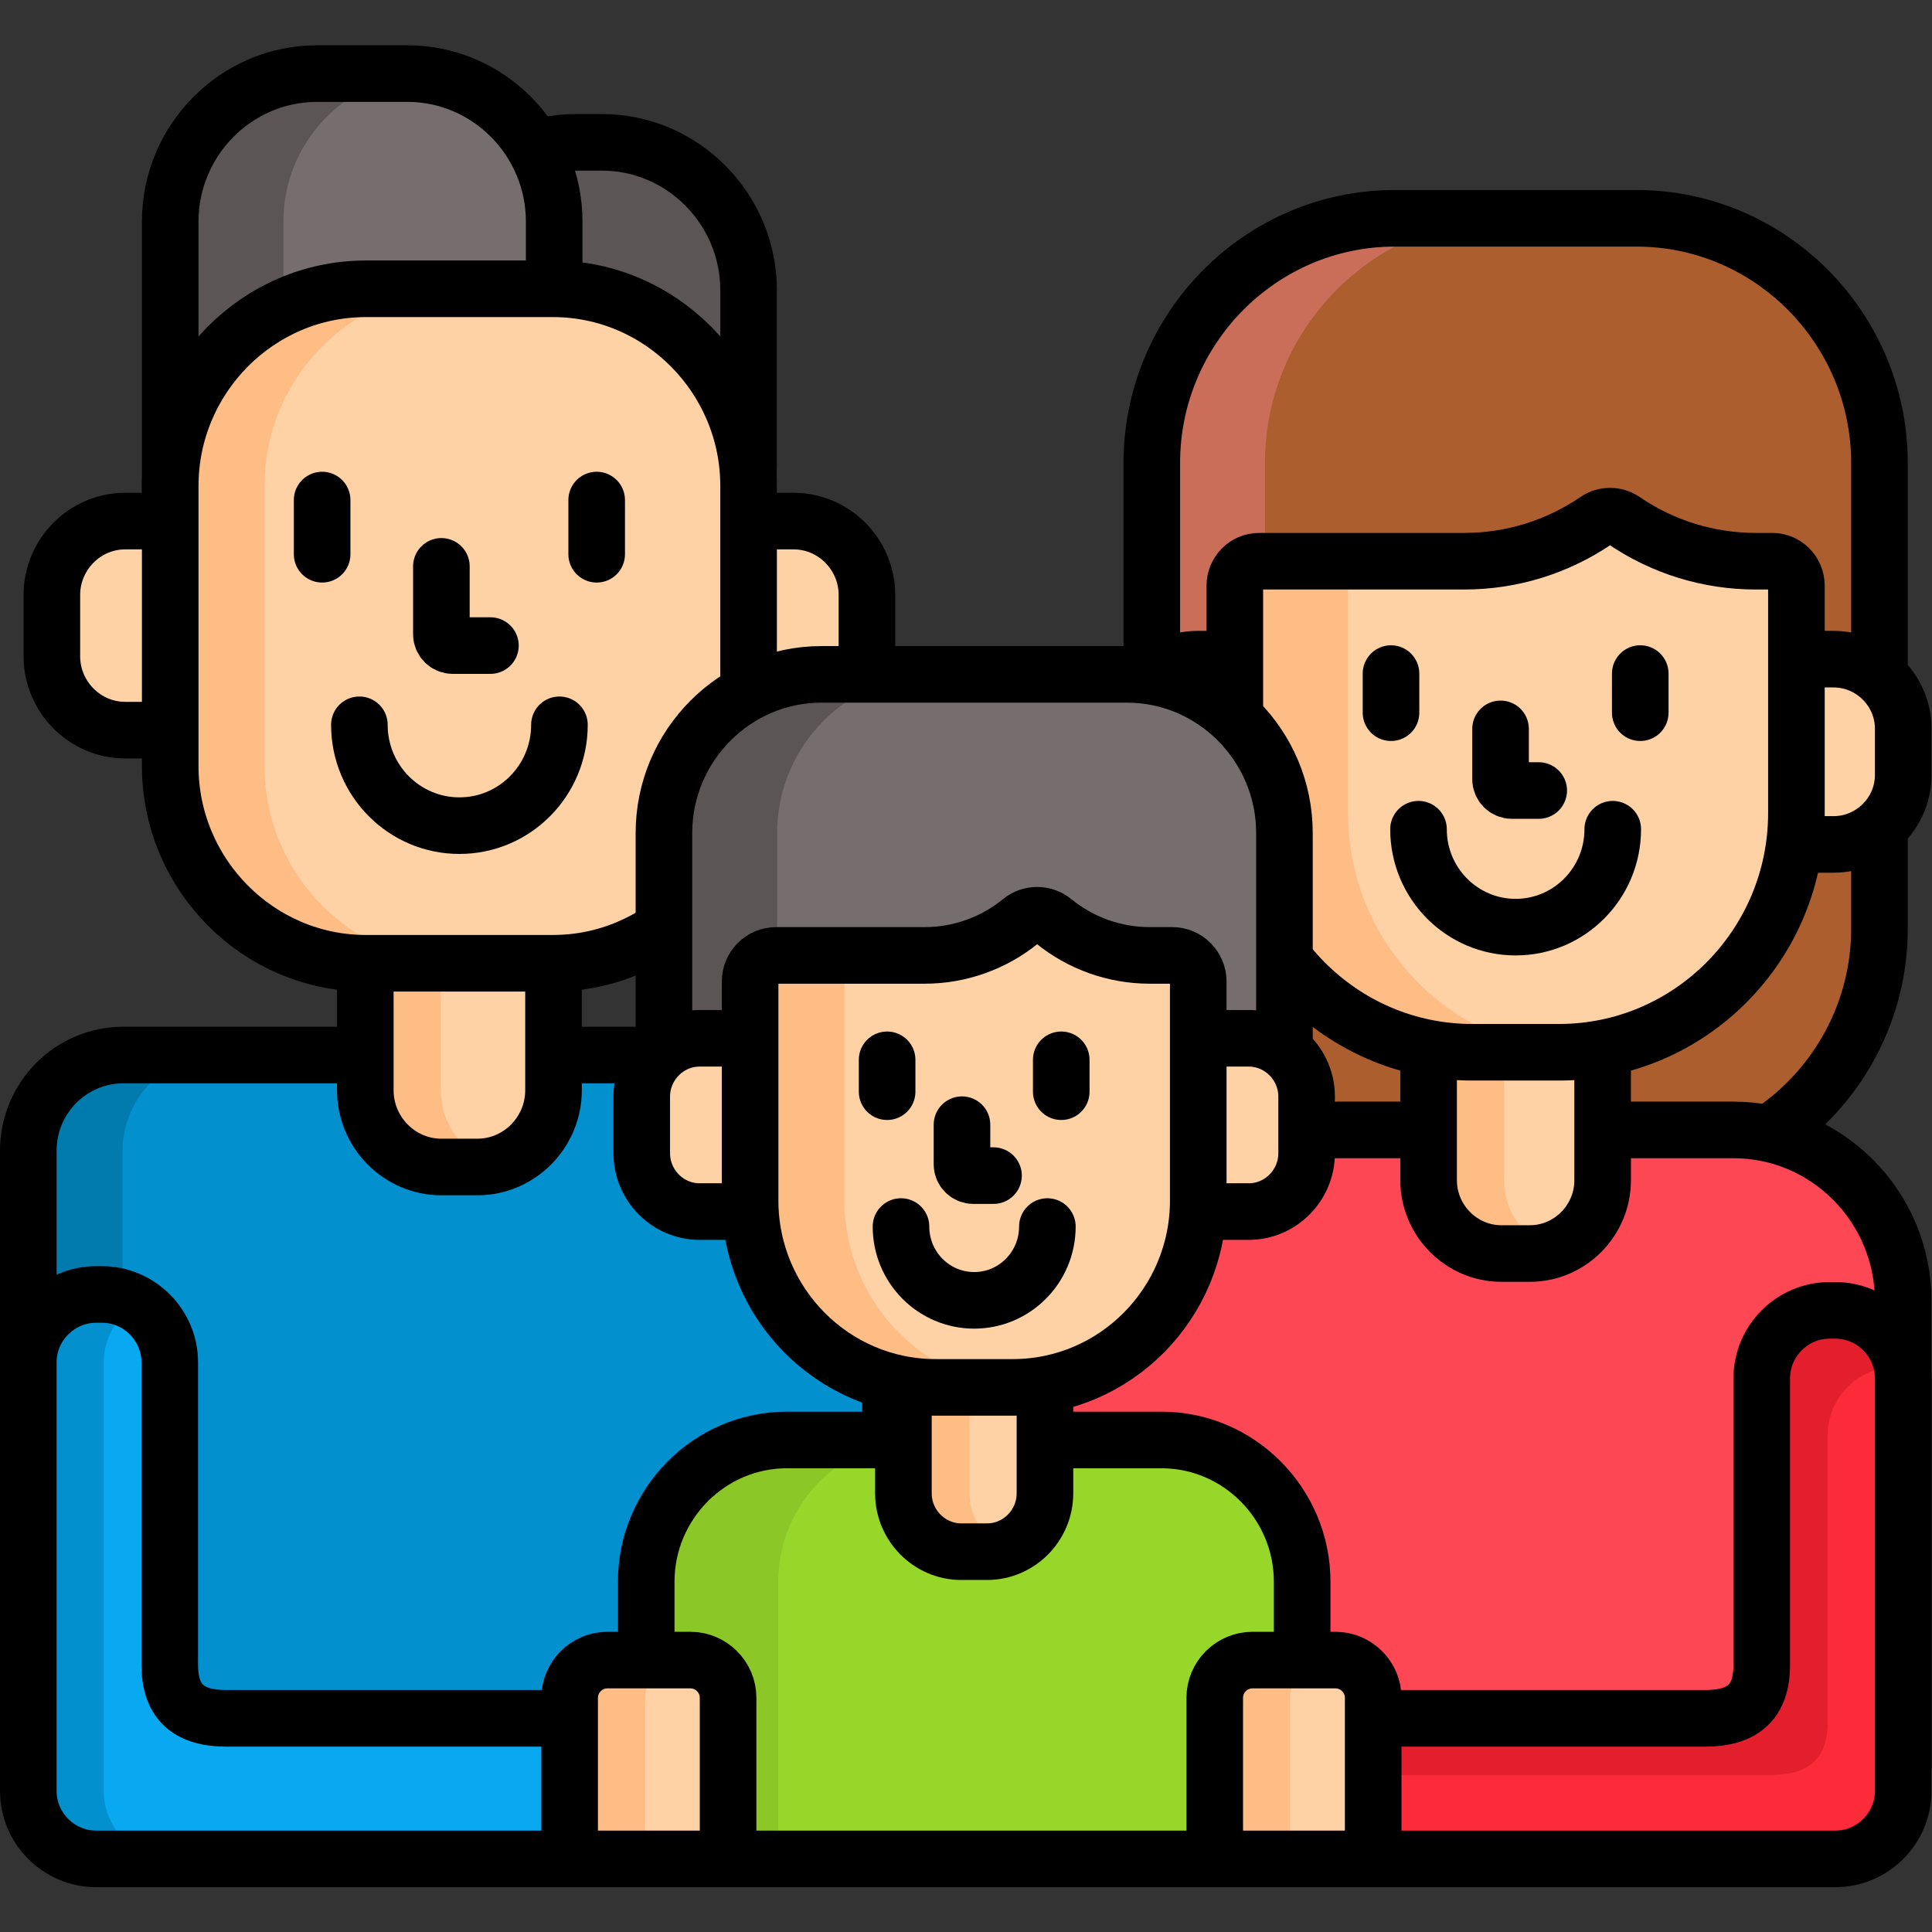 <svg xmlns="http://www.w3.org/2000/svg" viewBox="0 0 682.667 682.667" height="682.667" width="682.667" id="svg1623" version="1.1">
  <rect x="0" y="0" width="682.667" height="682.667" fill="#333333" stroke="none"/>
  <defs id="defs1627">
    <clipPath id="clipPath1637" clipPathUnits="userSpaceOnUse">
      <path id="path1635" d="M 0,512 H 512 V 0 H 0 Z"></path>
    </clipPath>
  </defs>
  <g transform="matrix(1.333,0,0,-1.333,0,682.667)" id="g1629">
    <g id="g1631">
      <g clip-path="url(#clipPath1637)" id="g1633">
        <g transform="translate(433.898,454.254)" id="g1639">
          <path id="path1641" style="fill:#ac5e2e;fill-opacity:1;fill-rule:nonzero;stroke:none" d="m 0,0 h -64.281 c -35.365,0 -64.301,-29.173 -64.301,-64.83 v -123.456 c 0,-35.656 28.936,-64.83 64.301,-64.83 H 0 c 35.365,0 64.302,29.174 64.302,64.83 V -64.83 C 64.302,-29.173 35.365,0 0,0"></path>
        </g>
        <g transform="translate(335.316,265.968)" id="g1643">
          <path id="path1645" style="fill:#ca6e59;fill-opacity:1;fill-rule:nonzero;stroke:none" d="m 0,0 v 123.456 c 0,35.657 28.936,64.83 64.301,64.83 h -30 C -1.064,188.286 -30,159.113 -30,123.456 V 0 c 0,-35.656 28.936,-64.83 64.301,-64.83 h 30 C 28.936,-64.83 0,-35.656 0,0"></path>
        </g>
        <g transform="translate(433.898,454.254)" id="g1647">
          <path id="path1649" style="fill:none;stroke:#000000;stroke-width:15;stroke-linecap:round;stroke-linejoin:round;stroke-miterlimit:10;stroke-dasharray:none;stroke-opacity:1" d="m 0,0 h -64.281 c -35.365,0 -64.301,-29.173 -64.301,-64.83 v -123.456 c 0,-35.656 28.936,-64.83 64.301,-64.83 H 0 c 35.365,0 64.302,29.174 64.302,64.83 V -64.83 C 64.302,-29.173 35.365,0 0,0 Z"></path>
        </g>
        <g transform="translate(471,43.782)" id="g1651">
          <path id="path1653" style="fill:#fd4755;fill-opacity:1;fill-rule:nonzero;stroke:none" d="m 0,0 h 33.5 v 123.451 c 0,25.024 -20.191,45.382 -45.012,45.382 H -201 V -24.401 H 0 Z"></path>
        </g>
        <g transform="translate(471,43.782)" id="g1655">
          <path id="path1657" style="fill:none;stroke:#000000;stroke-width:15;stroke-linecap:round;stroke-linejoin:round;stroke-miterlimit:10;stroke-dasharray:none;stroke-opacity:1" d="m 0,0 h 33.5 v 123.451 c 0,25.024 -20.191,45.382 -45.012,45.382 H -201 V -24.401 H 0 Z"></path>
        </g>
        <g transform="translate(397.979,353.442)" id="g1659">
          <path id="path1661" style="fill:#fed2a4;fill-opacity:1;fill-rule:nonzero;stroke:none" d="m 0,0 c -10.609,0 -19.29,-8.752 -19.29,-19.449 v -134.696 c 0,-10.697 8.681,-19.449 19.29,-19.449 h 7.557 c 10.609,0 19.29,8.752 19.29,19.449 V -19.449 C 26.847,-8.752 18.166,0 7.557,0 Z"></path>
        </g>
        <g transform="translate(398.69,199.298)" id="g1663">
          <path id="path1665" style="fill:#ffbd86;fill-opacity:1;fill-rule:nonzero;stroke:none" d="m 0,0 v 134.695 c 0,8.502 5.491,15.758 13.068,18.385 -1.956,0.679 -4.044,1.065 -6.221,1.065 H -0.71 c -10.609,0 -19.29,-8.752 -19.29,-19.45 V 0 c 0,-10.697 8.681,-19.449 19.29,-19.449 h 7.557 c 2.177,0 4.265,0.386 6.221,1.064 C 5.491,-15.758 0,-8.502 0,0"></path>
        </g>
        <g transform="translate(397.979,353.442)" id="g1667">
          <path id="path1669" style="fill:none;stroke:#000000;stroke-width:15;stroke-linecap:round;stroke-linejoin:round;stroke-miterlimit:10;stroke-dasharray:none;stroke-opacity:1" d="m 0,0 c -10.609,0 -19.29,-8.752 -19.29,-19.449 v -134.696 c 0,-10.697 8.681,-19.449 19.29,-19.449 h 7.557 c 10.609,0 19.29,8.752 19.29,19.449 V -19.449 C 26.847,-8.752 18.166,0 7.557,0 Z"></path>
        </g>
        <g transform="translate(486.014,337.402)" id="g1671">
          <path id="path1673" style="fill:#fed2a4;fill-opacity:1;fill-rule:nonzero;stroke:none" d="m 0,0 h -168.512 c -10.167,0 -18.486,-8.295 -18.486,-18.434 v -12.248 c 0,-10.137 8.319,-18.433 18.486,-18.433 H 0 c 10.167,0 18.486,8.296 18.486,18.433 v 12.248 C 18.486,-8.295 10.167,0 0,0"></path>
        </g>
        <g transform="translate(486.014,337.402)" id="g1675">
          <path id="path1677" style="fill:none;stroke:#000000;stroke-width:15;stroke-linecap:round;stroke-linejoin:round;stroke-miterlimit:10;stroke-dasharray:none;stroke-opacity:1" d="m 0,0 h -168.512 c -10.167,0 -18.486,-8.295 -18.486,-18.434 v -12.248 c 0,-10.137 8.319,-18.433 18.486,-18.433 H 0 c 10.167,0 18.486,8.296 18.486,18.433 v 12.248 C 18.486,-8.295 10.167,0 0,0 Z"></path>
        </g>
        <g transform="translate(390.24,233.199)" id="g1679">
          <path id="path1681" style="fill:#fed2a4;fill-opacity:1;fill-rule:nonzero;stroke:none" d="m 0,0 c -34.69,0 -62.914,28.454 -62.914,63.431 v 60.251 c 0,3.58 2.88,6.483 6.431,6.483 h 54.384 c 12.546,0 24.66,3.745 35.031,10.83 1.089,0.744 2.347,1.116 3.607,1.116 1.259,0 2.518,-0.372 3.607,-1.116 10.371,-7.085 22.484,-10.83 35.03,-10.83 h 4.343 c 3.551,0 6.429,-2.903 6.429,-6.483 V 63.431 C 85.948,28.454 57.726,0 23.035,0 Z"></path>
        </g>
        <g transform="translate(357.326,296.63)" id="g1683">
          <path id="path1685" style="fill:#ffbd86;fill-opacity:1;fill-rule:nonzero;stroke:none" d="m 0,0 v 60.251 c 0,3.58 2.88,6.483 6.431,6.483 h -30 C -27.12,66.734 -30,63.831 -30,60.251 V 0 c 0,-34.977 28.224,-63.431 62.914,-63.431 h 23.035 c 1.169,0 2.329,0.038 3.483,0.102 C 26.355,-61.5 0,-33.798 0,0"></path>
        </g>
        <g transform="translate(390.24,233.199)" id="g1687">
          <path id="path1689" style="fill:none;stroke:#000000;stroke-width:15;stroke-linecap:round;stroke-linejoin:round;stroke-miterlimit:10;stroke-dasharray:none;stroke-opacity:1" d="m 0,0 c -34.69,0 -62.914,28.454 -62.914,63.431 v 60.251 c 0,3.58 2.88,6.483 6.431,6.483 h 54.384 c 12.546,0 24.66,3.745 35.031,10.83 1.089,0.744 2.347,1.116 3.607,1.116 1.259,0 2.518,-0.372 3.607,-1.116 10.371,-7.085 22.484,-10.83 35.03,-10.83 h 4.343 c 3.551,0 6.429,-2.903 6.429,-6.483 V 63.431 C 85.948,28.454 57.726,0 23.035,0 Z"></path>
        </g>
        <g transform="translate(368.723,333.58)" id="g1691">
          <path id="path1693" style="fill:none;stroke:#000000;stroke-width:15;stroke-linecap:round;stroke-linejoin:round;stroke-miterlimit:10;stroke-dasharray:none;stroke-opacity:1" d="M 0,0 V -10.372"></path>
        </g>
        <g transform="translate(434.793,333.58)" id="g1695">
          <path id="path1697" style="fill:none;stroke:#000000;stroke-width:15;stroke-linecap:round;stroke-linejoin:round;stroke-miterlimit:10;stroke-dasharray:none;stroke-opacity:1" d="M 0,0 V -10.372"></path>
        </g>
        <g transform="translate(427.503,292.322)" id="g1699">
          <path id="path1701" style="fill:none;stroke:#000000;stroke-width:15;stroke-linecap:round;stroke-linejoin:round;stroke-miterlimit:10;stroke-dasharray:none;stroke-opacity:1" d="m 0,0 c 0,-14.334 -11.525,-25.956 -25.745,-25.956 -14.22,0 -25.746,11.622 -25.746,25.956"></path>
        </g>
        <g transform="translate(210.908,232.459)" id="g1703">
          <path id="path1705" style="fill:#0290cf;fill-opacity:1;fill-rule:nonzero;stroke:none" d="m 0,0 h -178.263 c -13.865,0 -25.145,-11.374 -25.145,-25.354 v -163.105 h 30.5 v -24.619 H 18.859 c 3.473,0 6.287,2.838 6.287,6.338 V -25.354 C 25.146,-11.374 13.865,0 0,0"></path>
        </g>
        <g transform="translate(57.645,232.459)" id="g1707">
          <path id="path1709" style="fill:#017bae;fill-opacity:1;fill-rule:nonzero;stroke:none" d="m 0,0 h -25 c -13.865,0 -25.146,-11.374 -25.146,-25.354 v -163.105 h 25 V -25.354 C -25.146,-11.374 -13.865,0 0,0"></path>
        </g>
        <g transform="translate(210.908,232.459)" id="g1711">
          <path id="path1713" style="fill:none;stroke:#000000;stroke-width:15;stroke-linecap:round;stroke-linejoin:round;stroke-miterlimit:10;stroke-dasharray:none;stroke-opacity:1" d="m 0,0 h -178.263 c -13.865,0 -25.145,-11.374 -25.145,-25.354 v -163.105 h 30.5 v -24.619 H 18.859 c 3.473,0 6.287,2.838 6.287,6.338 V -25.354 C 25.146,-11.374 13.865,0 0,0 Z"></path>
        </g>
        <path id="path1715" style="fill:#017bae;fill-opacity:1;fill-rule:nonzero;stroke:none" d="M 38,19.381 H 63 V 44 H 38 Z"></path>
        <g transform="translate(126.547,299.014)" id="g1717">
          <path id="path1719" style="fill:#fed2a4;fill-opacity:1;fill-rule:nonzero;stroke:none" d="m 0,0 h -9.539 c -11.097,0 -20.176,-9.153 -20.176,-20.341 v -55.547 c 0,-11.187 9.079,-20.341 20.176,-20.341 H 0 c 11.097,0 20.176,9.154 20.176,20.341 v 55.547 C 20.176,-9.153 11.097,0 0,0"></path>
        </g>
        <g transform="translate(116.832,223.126)" id="g1721">
          <path id="path1723" style="fill:#ffbd86;fill-opacity:1;fill-rule:nonzero;stroke:none" d="m 0,0 v 55.547 c 0,9.362 6.367,17.278 14.945,19.619 -1.672,0.456 -3.42,0.722 -5.23,0.722 H 0.176 C -10.921,75.888 -20,66.734 -20,55.547 V 0 c 0,-11.188 9.079,-20.342 20.176,-20.342 h 9.539 c 1.81,0 3.558,0.266 5.23,0.723 C 6.367,-17.278 0,-9.362 0,0"></path>
        </g>
        <g transform="translate(126.547,299.014)" id="g1725">
          <path id="path1727" style="fill:none;stroke:#000000;stroke-width:15;stroke-linecap:round;stroke-linejoin:round;stroke-miterlimit:10;stroke-dasharray:none;stroke-opacity:1" d="m 0,0 h -9.539 c -11.097,0 -20.176,-9.153 -20.176,-20.341 v -55.547 c 0,-11.187 9.079,-20.341 20.176,-20.341 H 0 c 11.097,0 20.176,9.154 20.176,20.341 v 55.547 C 20.176,-9.153 11.097,0 0,0 Z"></path>
        </g>
        <g transform="translate(198.435,388.927)" id="g1729">
          <path id="path1731" style="fill:#5b5555;fill-opacity:1;fill-rule:nonzero;stroke:none" d="m 0,0 c 0,-21.559 -17.494,-39.197 -38.877,-39.197 h -6.894 c -21.382,0 -38.876,17.638 -38.876,39.197 v 46.273 c 0,21.559 17.494,39.197 38.876,39.197 h 6.894 C -17.494,85.47 0,67.832 0,46.273 Z"></path>
        </g>
        <g transform="translate(198.435,388.927)" id="g1733">
          <path id="path1735" style="fill:none;stroke:#000000;stroke-width:15;stroke-linecap:round;stroke-linejoin:round;stroke-miterlimit:10;stroke-dasharray:none;stroke-opacity:1" d="m 0,0 c 0,-21.559 -17.494,-39.197 -38.877,-39.197 h -6.894 c -21.382,0 -38.876,17.638 -38.876,39.197 v 46.273 c 0,21.559 17.494,39.197 38.876,39.197 h 6.894 C -17.494,85.47 0,67.832 0,46.273 Z"></path>
        </g>
        <g transform="translate(146.9,378.367)" id="g1737">
          <path id="path1739" style="fill:#766e6e;fill-opacity:1;fill-rule:nonzero;stroke:none" d="m 0,0 c 0,-21.559 -17.495,-39.197 -38.878,-39.197 h -24.024 c -21.383,0 -38.877,17.638 -38.877,39.197 v 75.056 c 0,21.557 17.494,39.196 38.877,39.196 h 24.024 C -17.495,114.252 0,96.613 0,75.056 Z"></path>
        </g>
        <g transform="translate(75.121,378.367)" id="g1741">
          <path id="path1743" style="fill:#5b5555;fill-opacity:1;fill-rule:nonzero;stroke:none" d="m 0,0 v 75.056 c 0,20.543 15.89,37.515 35.889,39.068 -0.987,0.076 -1.982,0.128 -2.988,0.128 H 8.877 C -12.506,114.252 -30,96.613 -30,75.056 V 0 c 0,-21.559 17.494,-39.197 38.877,-39.197 h 24.024 c 1.006,0 2.001,0.051 2.988,0.128 C 15.89,-37.516 0,-20.544 0,0"></path>
        </g>
        <g transform="translate(146.9,378.367)" id="g1745">
          <path id="path1747" style="fill:none;stroke:#000000;stroke-width:15;stroke-linecap:round;stroke-linejoin:round;stroke-miterlimit:10;stroke-dasharray:none;stroke-opacity:1" d="m 0,0 c 0,-21.559 -17.495,-39.197 -38.878,-39.197 h -24.024 c -21.383,0 -38.877,17.638 -38.877,39.197 v 75.056 c 0,21.557 17.494,39.196 38.877,39.196 h 24.024 C -17.495,114.252 0,96.613 0,75.056 Z"></path>
        </g>
        <g transform="translate(210.369,374)" id="g1749">
          <path id="path1751" style="fill:#fed2a4;fill-opacity:1;fill-rule:nonzero;stroke:none" d="m 0,0 h -177.184 c -10.691,0 -19.438,-8.82 -19.438,-19.599 v -16.215 c 0,-10.78 8.747,-19.599 19.438,-19.599 H 0 c 10.691,0 19.438,8.819 19.438,19.599 v 16.215 C 19.438,-8.82 10.691,0 0,0"></path>
        </g>
        <g transform="translate(210.369,374)" id="g1753">
          <path id="path1755" style="fill:none;stroke:#000000;stroke-width:15;stroke-linecap:round;stroke-linejoin:round;stroke-miterlimit:10;stroke-dasharray:none;stroke-opacity:1" d="m 0,0 h -177.184 c -10.691,0 -19.438,-8.82 -19.438,-19.599 v -16.215 c 0,-10.78 8.747,-19.599 19.438,-19.599 H 0 c 10.691,0 19.438,8.819 19.438,19.599 v 16.215 C 19.438,-8.82 10.691,0 0,0 Z"></path>
        </g>
        <g transform="translate(96.957,435.573)" id="g1757">
          <path id="path1759" style="fill:#fed2a4;fill-opacity:1;fill-rule:nonzero;stroke:none" d="m 0,0 c -28.511,0 -51.836,-23.518 -51.836,-52.262 v -74.259 c 0,-28.745 23.325,-52.261 51.836,-52.261 h 49.641 c 28.509,0 51.836,23.516 51.836,52.261 v 74.259 C 101.477,-23.518 78.15,0 49.641,0 Z"></path>
        </g>
        <g transform="translate(70.121,309.053)" id="g1761">
          <path id="path1763" style="fill:#ffbd86;fill-opacity:1;fill-rule:nonzero;stroke:none" d="m 0,0 v 74.259 c 0,28.744 23.325,52.262 51.836,52.262 h -25 C -1.675,126.521 -25,103.003 -25,74.259 V 0 c 0,-28.745 23.325,-52.262 51.836,-52.262 h 25 C 23.325,-52.262 0,-28.745 0,0"></path>
        </g>
        <g transform="translate(96.957,435.573)" id="g1765">
          <path id="path1767" style="fill:none;stroke:#000000;stroke-width:15;stroke-linecap:round;stroke-linejoin:round;stroke-miterlimit:10;stroke-dasharray:none;stroke-opacity:1" d="m 0,0 c -28.511,0 -51.836,-23.518 -51.836,-52.262 v -74.259 c 0,-28.745 23.325,-52.261 51.836,-52.261 h 49.641 c 28.509,0 51.836,23.516 51.836,52.261 v 74.259 C 101.477,-23.518 78.15,0 49.641,0 Z"></path>
        </g>
        <g transform="translate(85.389,379.58)" id="g1769">
          <path id="path1771" style="fill:none;stroke:#000000;stroke-width:15;stroke-linecap:round;stroke-linejoin:round;stroke-miterlimit:10;stroke-dasharray:none;stroke-opacity:1" d="M 0,0 V -14.372"></path>
        </g>
        <g transform="translate(158.166,379.58)" id="g1773">
          <path id="path1775" style="fill:none;stroke:#000000;stroke-width:15;stroke-linecap:round;stroke-linejoin:round;stroke-miterlimit:10;stroke-dasharray:none;stroke-opacity:1" d="M 0,0 V -14.372"></path>
        </g>
        <g transform="translate(148.292,320)" id="g1777">
          <path id="path1779" style="fill:none;stroke:#000000;stroke-width:15;stroke-linecap:round;stroke-linejoin:round;stroke-miterlimit:10;stroke-dasharray:none;stroke-opacity:1" d="m 0,0 c 0,-14.764 -11.871,-26.732 -26.515,-26.732 -14.643,0 -26.514,11.968 -26.514,26.732"></path>
        </g>
        <g transform="translate(397.763,318.921)" id="g1781">
          <path id="path1783" style="fill:none;stroke:#000000;stroke-width:15;stroke-linecap:round;stroke-linejoin:round;stroke-miterlimit:10;stroke-dasharray:none;stroke-opacity:1" d="m 0,0 v -13.342 c 0,-1.65 1.35,-3 3,-3 h 7.117"></path>
        </g>
        <g transform="translate(345.171,19.381)" id="g1785">
          <path id="path1787" style="fill:#97d729;fill-opacity:1;fill-rule:nonzero;stroke:none" d="m 0,0 v 73.471 c 0,20.665 -16.77,37.572 -37.266,37.572 h -99.343 c -20.496,0 -37.266,-16.907 -37.266,-37.572 V 0 Z"></path>
        </g>
        <g transform="translate(243.561,130.424)" id="g1789">
          <path id="path1791" style="fill:#8bc727;fill-opacity:1;fill-rule:nonzero;stroke:none" d="m 0,0 h -35 c -20.496,0 -37.266,-16.907 -37.266,-37.572 v -73.471 h 35 v 73.471 C -37.266,-16.907 -20.496,0 0,0"></path>
        </g>
        <g transform="translate(345.171,19.381)" id="g1793">
          <path id="path1795" style="fill:none;stroke:#000000;stroke-width:15;stroke-linecap:round;stroke-linejoin:round;stroke-miterlimit:10;stroke-dasharray:none;stroke-opacity:1" d="m 0,0 v 73.471 c 0,20.665 -16.77,37.572 -37.266,37.572 h -99.343 c -20.496,0 -37.266,-16.907 -37.266,-37.572 V 0 Z"></path>
        </g>
        <g transform="translate(254.823,241.977)" id="g1797">
          <path id="path1799" style="fill:#fed2a4;fill-opacity:1;fill-rule:nonzero;stroke:none" d="m 0,0 c -8.441,0 -15.349,-6.963 -15.349,-15.475 v -110.213 c 0,-8.512 6.908,-15.476 15.349,-15.476 h 6.821 c 8.442,0 15.349,6.964 15.349,15.476 V -15.475 C 22.17,-6.963 15.263,0 6.821,0 Z"></path>
        </g>
        <g transform="translate(256.975,116.288)" id="g1801">
          <path id="path1803" style="fill:#ffbd86;fill-opacity:1;fill-rule:nonzero;stroke:none" d="m 0,0 v 110.214 c 0,6.618 4.184,12.283 10.009,14.483 -1.667,0.63 -3.461,0.991 -5.339,0.991 h -6.821 c -8.442,0 -15.349,-6.962 -15.349,-15.474 V 0 c 0,-8.512 6.907,-15.476 15.349,-15.476 H 4.67 c 1.878,0 3.672,0.362 5.339,0.992 C 4.184,-12.284 0,-6.618 0,0"></path>
        </g>
        <g transform="translate(254.823,241.977)" id="g1805">
          <path id="path1807" style="fill:none;stroke:#000000;stroke-width:15;stroke-linecap:round;stroke-linejoin:round;stroke-miterlimit:10;stroke-dasharray:none;stroke-opacity:1" d="m 0,0 c -8.441,0 -15.349,-6.963 -15.349,-15.475 v -110.213 c 0,-8.512 6.908,-15.476 15.349,-15.476 h 6.821 c 8.442,0 15.349,6.964 15.349,15.476 V -15.475 C 22.17,-6.963 15.263,0 6.821,0 Z"></path>
        </g>
        <g transform="translate(340.475,216.393)" id="g1809">
          <path id="path1811" style="fill:#766e6e;fill-opacity:1;fill-rule:nonzero;stroke:none" d="m 0,0 v 74.92 c 0,23.13 -18.77,42.054 -41.709,42.054 h -81.064 c -22.94,0 -41.709,-18.924 -41.709,-42.054 V 0 Z"></path>
        </g>
        <g transform="translate(247.701,333.366)" id="g1813">
          <path id="path1815" style="fill:#5b5555;fill-opacity:1;fill-rule:nonzero;stroke:none" d="m 0,0 h -30 c -22.939,0 -41.709,-18.924 -41.709,-42.054 v -74.92 h 30 v 74.92 C -41.709,-18.924 -22.939,0 0,0"></path>
        </g>
        <g transform="translate(340.475,216.393)" id="g1817">
          <path id="path1819" style="fill:none;stroke:#000000;stroke-width:15;stroke-linecap:round;stroke-linejoin:round;stroke-miterlimit:10;stroke-dasharray:none;stroke-opacity:1" d="m 0,0 v 74.92 c 0,23.13 -18.77,42.054 -41.709,42.054 h -81.064 c -22.94,0 -41.709,-18.924 -41.709,-42.054 V 0 Z"></path>
        </g>
        <g transform="translate(331.007,236.901)" id="g1821">
          <path id="path1823" style="fill:#ffffff;fill-opacity:1;fill-rule:nonzero;stroke:none" d="m 0,0 c 8.441,0 15.349,-6.964 15.349,-15.475 v -20.083 c 0,-8.51 -6.908,-15.474 -15.349,-15.474 h -145.547 c -8.441,0 -15.349,6.964 -15.349,15.474 v 20.083 c 0,8.511 6.908,15.475 15.349,15.475 z"></path>
        </g>
        <g transform="translate(331.007,236.901)" id="g1825">
          <path id="path1827" style="fill:#fed2a4;fill-opacity:1;fill-rule:nonzero;stroke:none" d="m 0,0 h -145.547 c -8.441,0 -15.349,-6.964 -15.349,-15.475 v -14.984 c 0,-8.511 6.908,-15.475 15.349,-15.475 H 0 c 8.441,0 15.349,6.964 15.349,15.475 v 14.984 C 15.349,-6.964 8.441,0 0,0"></path>
        </g>
        <g transform="translate(331.007,236.901)" id="g1829">
          <path id="path1831" style="fill:none;stroke:#000000;stroke-width:15;stroke-linecap:round;stroke-linejoin:round;stroke-miterlimit:10;stroke-dasharray:none;stroke-opacity:1" d="m 0,0 h -145.547 c -8.441,0 -15.349,-6.964 -15.349,-15.475 v -14.984 c 0,-8.511 6.908,-15.475 15.349,-15.475 H 0 c 8.441,0 15.349,6.964 15.349,15.475 v 14.984 C 15.349,-6.964 8.441,0 0,0 Z"></path>
        </g>
        <g transform="translate(247.977,144.368)" id="g1833">
          <path id="path1835" style="fill:#fed2a4;fill-opacity:1;fill-rule:nonzero;stroke:none" d="m 0,0 c -27.098,0 -49.142,22.226 -49.142,49.545 v 58.018 c 0,3.833 3.082,6.942 6.885,6.942 h 39.416 c 9.248,0 18.286,3.229 25.449,9.092 1.265,1.035 2.802,1.551 4.339,1.551 1.538,0 3.075,-0.516 4.34,-1.551 7.163,-5.863 16.202,-9.092 25.449,-9.092 h 6.034 c 3.801,0 6.883,-3.109 6.883,-6.942 V 49.545 C 69.653,22.226 47.609,0 20.513,0 Z"></path>
        </g>
        <g transform="translate(223.836,193.913)" id="g1837">
          <path id="path1839" style="fill:#ffbd86;fill-opacity:1;fill-rule:nonzero;stroke:none" d="m 0,0 v 58.019 c 0,3.833 3.082,6.941 6.885,6.941 h -25 C -21.918,64.96 -25,61.852 -25,58.019 V 0 c 0,-27.319 22.044,-49.545 49.142,-49.545 h 20.512 c 0.753,0 1.5,0.024 2.244,0.058 C 20.838,-48.3 0,-26.561 0,0"></path>
        </g>
        <g transform="translate(247.977,144.368)" id="g1841">
          <path id="path1843" style="fill:none;stroke:#000000;stroke-width:15;stroke-linecap:round;stroke-linejoin:round;stroke-miterlimit:10;stroke-dasharray:none;stroke-opacity:1" d="m 0,0 c -27.098,0 -49.142,22.226 -49.142,49.545 v 58.018 c 0,3.833 3.082,6.942 6.885,6.942 h 39.416 c 9.248,0 18.286,3.229 25.449,9.092 1.265,1.035 2.802,1.551 4.339,1.551 1.538,0 3.075,-0.516 4.34,-1.551 7.163,-5.863 16.202,-9.092 25.449,-9.092 h 6.034 c 3.801,0 6.883,-3.109 6.883,-6.942 V 49.545 C 69.653,22.226 47.609,0 20.513,0 Z"></path>
        </g>
        <g transform="translate(235.154,231.198)" id="g1845">
          <path id="path1847" style="fill:none;stroke:#000000;stroke-width:15;stroke-linecap:round;stroke-linejoin:round;stroke-miterlimit:10;stroke-dasharray:none;stroke-opacity:1" d="M 0,0 V -8.452"></path>
        </g>
        <g transform="translate(281.313,231.198)" id="g1849">
          <path id="path1851" style="fill:none;stroke:#000000;stroke-width:15;stroke-linecap:round;stroke-linejoin:round;stroke-miterlimit:10;stroke-dasharray:none;stroke-opacity:1" d="M 0,0 V -8.452"></path>
        </g>
        <g transform="translate(277.636,187)" id="g1853">
          <path id="path1855" style="fill:none;stroke:#000000;stroke-width:15;stroke-linecap:round;stroke-linejoin:round;stroke-miterlimit:10;stroke-dasharray:none;stroke-opacity:1" d="m 0,0 c 0,-10.804 -8.687,-19.562 -19.402,-19.562 -10.716,0 -19.403,8.758 -19.403,19.562"></path>
        </g>
        <g transform="translate(255,214)" id="g1857">
          <path id="path1859" style="fill:none;stroke:#000000;stroke-width:15;stroke-linecap:round;stroke-linejoin:round;stroke-miterlimit:10;stroke-dasharray:none;stroke-opacity:1" d="m 0,0 v -10.5 c 0,-1.65 1.35,-3 3,-3 h 5.357"></path>
        </g>
        <g transform="translate(117,362)" id="g1861">
          <path id="path1863" style="fill:none;stroke:#000000;stroke-width:15;stroke-linecap:round;stroke-linejoin:round;stroke-miterlimit:10;stroke-dasharray:none;stroke-opacity:1" d="m 0,0 v -18 c 0,-1.65 1.35,-3 3,-3 h 10"></path>
        </g>
        <g transform="translate(486.5,164.782)" id="g1865">
          <path id="path1867" style="fill:#fb2b3a;fill-opacity:1;fill-rule:nonzero;stroke:none" d="m 0,0 h -1.5 c -9.9,0 -18,-8.1 -18,-18 v -76 c 0,-9.9 -5.1,-14.143 -15,-14.143 h -92 c -9.9,0 -12,-8.1 -12,-18 v -1.258 c 0,-9.9 2.1,-18 12,-18 H 0 c 9.9,0 18,8.1 18,18 V -18 C 18,-8.1 9.9,0 0,0"></path>
        </g>
        <g transform="translate(469.5,41.639)" id="g1869">
          <path id="path1871" style="fill:#e41f2d;fill-opacity:1;fill-rule:nonzero;stroke:none" d="m 0,0 c 9.9,0 15,4.243 15,14.143 v 76 c 0,9.9 8.1,18 18,18 h 1.5 c 0.077,0 0.152,-0.011 0.229,-0.012 -1.437,8.488 -8.849,15.012 -17.729,15.012 h -1.5 c -9.9,0 -18,-8.1 -18,-18 v -76 C -2.5,19.243 -7.6,15 -17.5,15 h -92 c -8.876,0 -11.475,-6.518 -11.919,-15 z"></path>
        </g>
        <g transform="translate(486.5,164.782)" id="g1873">
          <path id="path1875" style="fill:none;stroke:#000000;stroke-width:15;stroke-linecap:round;stroke-linejoin:round;stroke-miterlimit:10;stroke-dasharray:none;stroke-opacity:1" d="m 0,0 h -1.5 c -9.9,0 -18,-8.1 -18,-18 v -76 c 0,-9.9 -5.1,-14.143 -15,-14.143 h -92 c -9.9,0 -12,-8.1 -12,-18 v -1.258 c 0,-9.9 2.1,-18 12,-18 H 0 c 9.9,0 18,8.1 18,18 V -18 C 18,-8.1 9.9,0 0,0 Z"></path>
        </g>
        <g transform="translate(25.5,169)" id="g1877">
          <path id="path1879" style="fill:#08a9f1;fill-opacity:1;fill-rule:nonzero;stroke:none" d="m 0,0 h 1.5 c 9.9,0 18,-8.1 18,-18 v -80.218 c 0,-9.9 5.1,-14.143 15,-14.143 h 92 c 9.9,0 12,-8.1 12,-18 v -1.258 c 0,-9.9 -2.1,-18 -12,-18 H 0 c -9.9,0 -18,8.1 -18,18 V -18 c 0,9.9 8.1,18 18,18"></path>
        </g>
        <g transform="translate(27.5,37.381)" id="g1881">
          <path id="path1883" style="fill:#0290cf;fill-opacity:1;fill-rule:nonzero;stroke:none" d="m 0,0 v 113.619 c 0,6.52 3.524,12.241 8.75,15.4 -2.71,1.638 -5.869,2.6 -9.25,2.6 H -2 c -9.9,0 -18,-8.1 -18,-18 V 0 c 0,-9.9 8.1,-18 18,-18 H 18 C 8.1,-18 0,-9.9 0,0"></path>
        </g>
        <g transform="translate(25.5,169)" id="g1885">
          <path id="path1887" style="fill:none;stroke:#000000;stroke-width:15;stroke-linecap:round;stroke-linejoin:round;stroke-miterlimit:10;stroke-dasharray:none;stroke-opacity:1" d="m 0,0 h 1.5 c 9.9,0 18,-8.1 18,-18 v -80.218 c 0,-9.9 5.1,-14.143 15,-14.143 h 92 c 9.9,0 12,-8.1 12,-18 v -1.258 c 0,-9.9 -2.1,-18 -12,-18 H 0 c -9.9,0 -18,8.1 -18,18 V -18 c 0,9.9 8.1,18 18,18 z"></path>
        </g>
        <g transform="translate(364,19.381)" id="g1889">
          <path id="path1891" style="fill:#fed2a4;fill-opacity:1;fill-rule:nonzero;stroke:none" d="m 0,0 v 42.696 c 0,5.5 -4.5,10 -10,10 h -22 c -5.5,0 -10,-4.5 -10,-10 V 0 Z"></path>
        </g>
        <g transform="translate(352,72.077)" id="g1893">
          <path id="path1895" style="fill:#ffbd86;fill-opacity:1;fill-rule:nonzero;stroke:none" d="m 0,0 h -20 c -5.5,0 -10,-4.5 -10,-10 v -42.696 h 20 V -10 c 0,5.5 4.5,10 10,10"></path>
        </g>
        <g transform="translate(364,19.381)" id="g1897">
          <path id="path1899" style="fill:none;stroke:#000000;stroke-width:15;stroke-linecap:round;stroke-linejoin:round;stroke-miterlimit:10;stroke-dasharray:none;stroke-opacity:1" d="m 0,0 v 42.696 c 0,5.5 -4.5,10 -10,10 h -22 c -5.5,0 -10,-4.5 -10,-10 V 0 Z"></path>
        </g>
        <g transform="translate(193,62.077)" id="g1901">
          <path id="path1903" style="fill:#fed2a4;fill-opacity:1;fill-rule:nonzero;stroke:none" d="M 0,0 C 0,5.5 -4.5,10 -10,10 H -32 C -37.5,10 -42,5.5 -42,0 V -42.696 H 0 Z"></path>
        </g>
        <g transform="translate(181,72.077)" id="g1905">
          <path id="path1907" style="fill:#ffbd86;fill-opacity:1;fill-rule:nonzero;stroke:none" d="m 0,0 h -20 c -5.5,0 -10,-4.5 -10,-10 v -42.696 h 20 V -10 c 0,5.5 4.5,10 10,10"></path>
        </g>
        <g transform="translate(193,62.077)" id="g1909">
          <path id="path1911" style="fill:none;stroke:#000000;stroke-width:15;stroke-linecap:round;stroke-linejoin:round;stroke-miterlimit:10;stroke-dasharray:none;stroke-opacity:1" d="M 0,0 C 0,5.5 -4.5,10 -10,10 H -32 C -37.5,10 -42,5.5 -42,0 V -42.696 H 0 Z"></path>
        </g>
      </g>
    </g>
  </g>
</svg>
